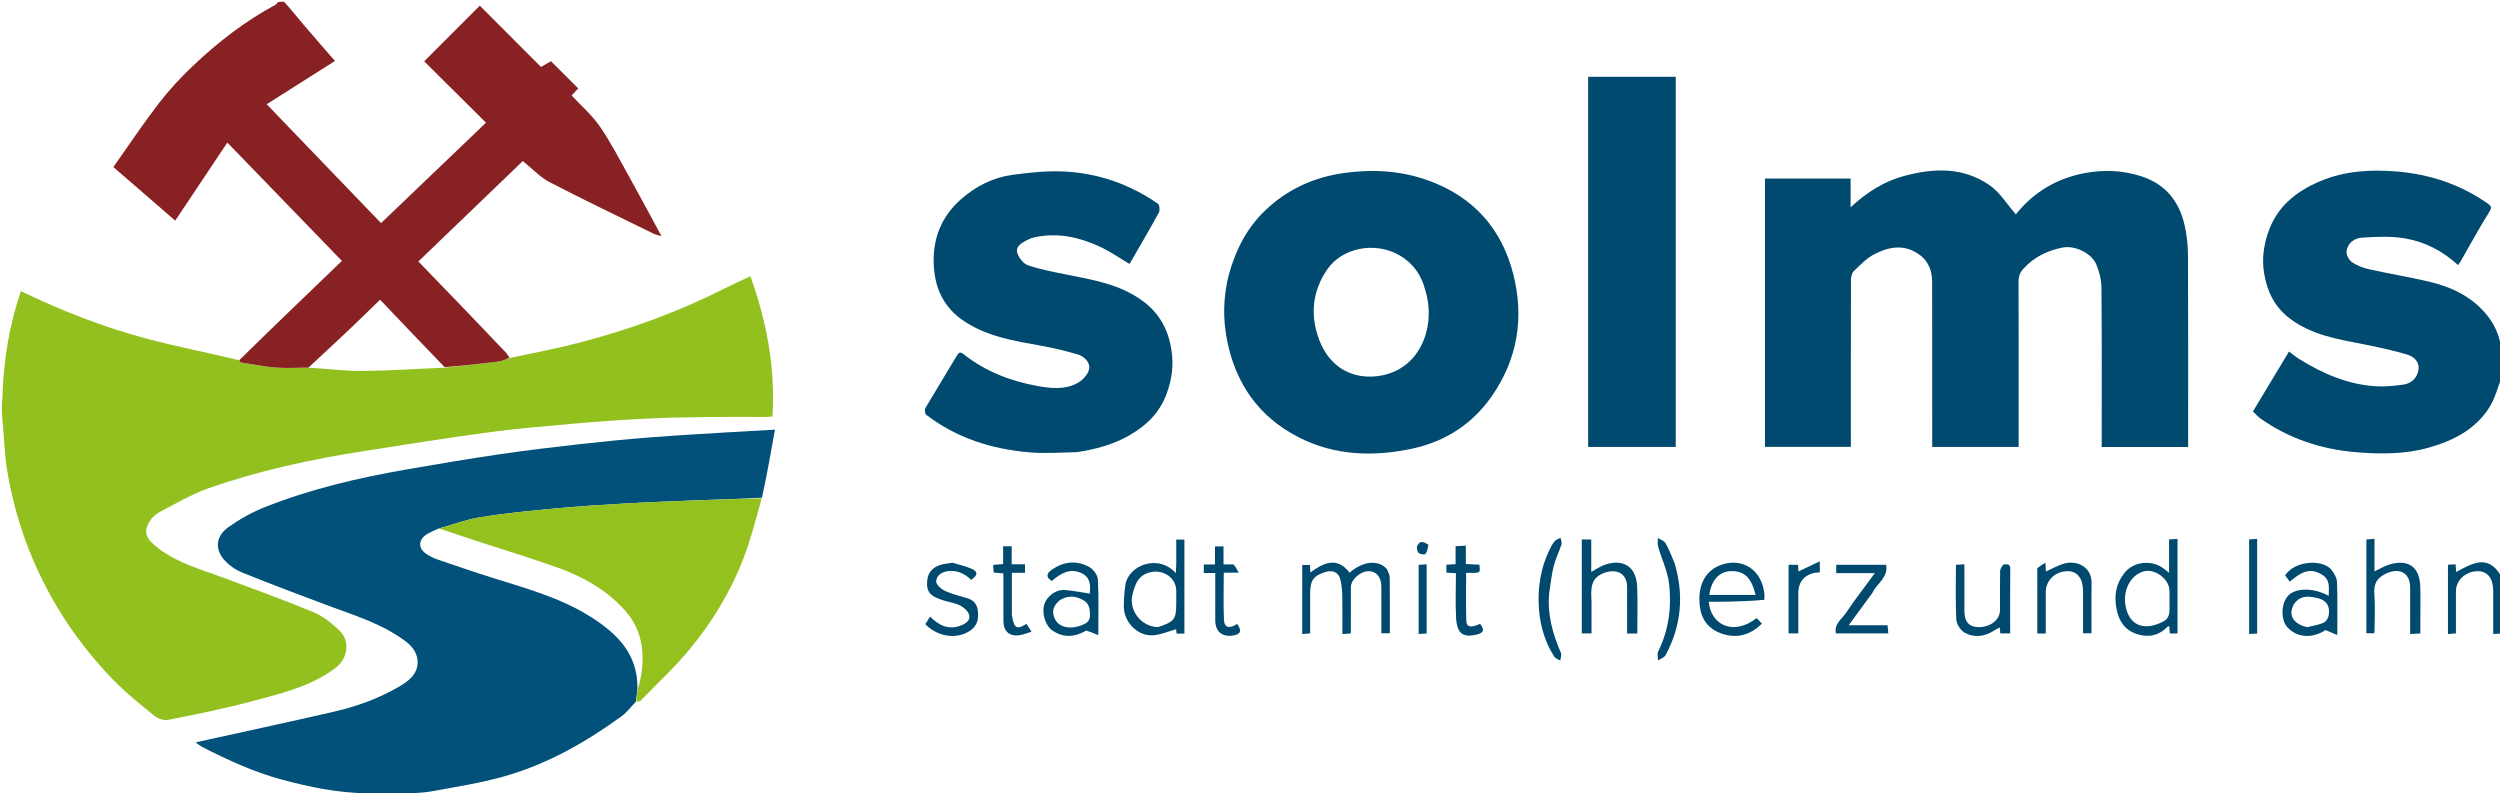 <?xml version="1.0" encoding="UTF-8" standalone="no"?><svg xmlns="http://www.w3.org/2000/svg" xmlns:inkscape="http://www.inkscape.org/namespaces/inkscape" xmlns:sodipodi="http://sodipodi.sourceforge.net/DTD/sodipodi-0.dtd" xmlns:svg="http://www.w3.org/2000/svg" enable-background="new 0 0 1475 468" id="Layer_1" inkscape:version="1.3.2 (091e20e, 2023-11-25, custom)" sodipodi:docname="logo-solms.svg" version="1.1" viewBox="0 0 1475 468" width="100%" x="0px" xml:space="preserve" y="0px"><defs id="defs41"/><sodipodi:namedview bordercolor="#000000" borderopacity="0.25" id="namedview41" inkscape:current-layer="Layer_1" inkscape:cx="516.98616" inkscape:cy="221.85232" inkscape:deskcolor="#d1d1d1" inkscape:pagecheckerboard="0" inkscape:pageopacity="0.0" inkscape:showpageshadow="2" inkscape:window-height="1051" inkscape:window-maximized="1" inkscape:window-width="1920" inkscape:window-x="-9" inkscape:window-y="134" inkscape:zoom="1.4942373" pagecolor="#ffffff"/>

<path d=" M300.983,211.164   C314.345,208.264 327.817,205.796 341.045,202.378   C371.068,194.62 400.102,184.073 427.822,170.055   C432.59,167.644 437.465,165.444 442.725,162.94   C452.31,189.626 457.538,216.884 455.754,245.718   C454.362,245.811 452.933,245.985 451.503,245.987   C440.008,246.01 428.511,245.87 417.018,246.035   C404.587,246.214 392.148,246.427 379.735,247.065   C365.593,247.792 351.458,248.813 337.352,250.056   C320.844,251.511 304.31,252.905 287.893,255.115   C263.781,258.361 239.752,262.238 215.708,265.973   C184.133,270.878 152.923,277.526 122.759,288.165   C112.865,291.654 103.656,297.153 94.299,302.047   C91.918,303.293 89.609,305.41 88.234,307.705   C84.436,314.043 85.795,317.8 93.974,323.91   C105.37,332.423 119.058,336.107 132.162,340.99   C149.835,347.577 167.586,353.99 184.999,361.213   C190.581,363.529 195.684,367.661 200.142,371.875   C207.029,378.386 205.08,388.726 197.844,394.167   C183.026,405.31 165.452,409.211 148.236,413.841   C132.071,418.188 115.599,421.441 99.174,424.732   C96.707,425.227 93.168,424.03 91.131,422.376   C82.828,415.634 74.395,408.916 66.962,401.264   C46.836,380.544 30.907,356.97 19.506,330.258   C12.227,313.205 7.221,295.586 4.186,277.437   C2.536,267.569 2.519,257.428 1.383,247.205   C1,243.307 1,239.614 1.383,235.255   C2.002,213.131 5.36,192.237 12.312,171.761   C36.833,183.611 61.395,193.121 86.885,199.9   C104.77,204.656 122.999,208.123 141.118,212.548   C141.496,213.249 141.795,213.798 142.17,213.856   C149.111,214.932 156.033,216.323 163.019,216.867   C169.312,217.357 175.679,216.905 182.444,216.924   C193.557,217.654 204.244,218.949 214.919,218.853   C230.613,218.712 246.298,217.579 262.442,216.924   C273.392,215.757 283.897,214.61 294.374,213.247   C296.629,212.954 298.783,211.879 300.983,211.164  z" fill="#92C01F" id="path2" opacity="1" stroke="none"/>
<path d=" M221.467,469   C219.51,468.667 218.024,468.062 216.529,468.042   C199.454,467.812 182.906,464.433 166.494,460.028   C149.992,455.598 134.605,448.508 119.469,440.786   C117.94,440.007 116.607,438.846 115.383,438   C142.686,431.972 169.829,426.153 196.88,419.932   C210.463,416.808 223.555,412.092 235.658,405.008   C238.026,403.622 240.368,402.025 242.31,400.108   C248.749,393.751 247.357,384.595 240,378.924   C225.853,368.017 209.056,363.089 192.732,356.988   C176.116,350.777 159.511,344.521 143.069,337.872   C139.119,336.274 135.203,333.601 132.373,330.437   C127.047,324.48 126.782,316.663 134.811,310.974   C141.468,306.256 148.81,302.157 156.391,299.154   C183.244,288.515 211.262,281.956 239.657,277.01   C257.904,273.833 276.174,270.752 294.496,268.053   C310.311,265.722 326.196,263.834 342.083,262.042   C355.915,260.482 369.779,259.137 383.656,258.048   C399.242,256.826 414.857,255.977 430.462,255.007   C438.827,254.486 447.196,254.052 457.224,253.485   C454.741,267.536 452.465,280.409 449.554,293.64   C437.838,294.332 426.755,294.591 415.677,295.017   C400.164,295.612 384.648,296.18 369.148,297.042   C355.018,297.828 340.885,298.741 326.796,300.057   C312.277,301.414 297.739,302.873 283.349,305.168   C275.088,306.486 267.105,309.554 258.63,311.911   C256.235,312.985 254.155,313.889 252.189,314.995   C246.852,317.999 246.447,323.363 251.381,326.704   C253.355,328.041 255.542,329.198 257.792,329.972   C268.753,333.741 279.72,337.505 290.776,340.985   C310.62,347.231 330.793,352.691 348.58,363.991   C364.007,373.791 376.46,385.761 376.098,406.402   C375.745,409.211 375.455,411.607 375.164,414.004   C372.381,416.882 369.95,420.245 366.759,422.561   C345.456,438.024 322.713,450.98 297.255,458.118   C283.296,462.031 268.857,464.304 254.56,466.9   C248.935,467.921 243.104,467.804 237.183,468.603   C231.978,469 226.956,469 221.467,469  z" fill="#01517B" id="path3" opacity="1" stroke="none"/>

<path d=" M141.118,212.548   C161.144,192.895 181.215,173.623 201.717,153.936   C179.281,130.756 157.193,107.936 134.14,84.119   C123.886,99.471 113.768,114.618 103.385,130.162   C92.18,120.464 80.009,109.93 66.879,98.566   C75.789,85.975 84.23,73.296 93.481,61.239   C99.482,53.418 106.264,46.082 113.403,39.27   C128.296,25.056 144.52,12.504 162.74,2.71   C163.16,2.484 163.46,2.032 163.908,1.342   C165.067,1 166.133,1 167.6,1   C171.716,5.548 175.356,10.161 179.164,14.63   C185.399,21.947 191.744,29.17 197.641,35.97   C184.067,44.57 170.818,52.964 157.353,61.494   C180.273,85.324 202.337,108.263 224.816,131.635   C245.622,111.726 266.154,92.079 286.732,72.388   C274.593,60.332 262.312,48.135 250.272,36.178   C261.402,25.05 272.28,14.173 283.096,3.358   C294.942,15.228 307.024,27.335 319.188,39.523   C321.572,38.125 323.35,37.083 325.056,36.083   C330.349,41.369 335.618,46.629 341.151,52.154   C339.891,53.516 338.569,54.945 337.281,56.336   C342.872,62.367 349.239,67.867 353.875,74.566   C360.212,83.722 365.351,93.724 370.787,103.484   C377.248,115.084 383.481,126.813 390.281,139.35   C388.27,138.735 386.919,138.512 385.742,137.935   C365.216,127.865 344.572,118.021 324.293,107.476   C318.603,104.518 313.999,99.469 308.458,95.027   C288.153,114.544 267.509,134.388 246.831,154.264   C256.924,164.717 266.734,174.848 276.51,185.01   C283.862,192.653 291.185,200.325 298.481,208.022   C299.246,208.83 299.737,209.897 300.67,211.004   C298.783,211.879 296.629,212.954 294.374,213.247   C283.897,214.61 273.392,215.757 262.334,216.616   C249.367,203.223 236.964,190.194 224.236,176.825   C218.187,182.689 212.215,188.589 206.119,194.358   C198.134,201.915 190.053,209.37 182.013,216.868   C175.679,216.905 169.312,217.357 163.019,216.867   C156.033,216.323 149.111,214.932 142.17,213.856   C141.795,213.798 141.496,213.249 141.118,212.548  z" fill="#872123" id="path5" opacity="1" stroke="none"/>
<path d=" M1476,222.532   C1473.603,228.851 1471.991,235.2 1468.654,240.454   C1460.47,253.342 1447.625,259.89 1433.361,263.99   C1418.834,268.165 1403.821,268.012 1389.146,266.71   C1369.173,264.939 1350.269,258.675 1333.628,246.875   C1332.02,245.735 1330.709,244.176 1329.216,242.769   C1336.247,231.094 1343.216,219.521 1350.515,207.401   C1352.775,209.078 1354.59,210.639 1356.602,211.883   C1370.509,220.489 1385.266,226.907 1401.811,227.9   C1407.183,228.222 1412.672,227.649 1418.027,226.907   C1422.822,226.242 1426.117,222.961 1426.87,218.265   C1427.64,213.462 1424.191,210.328 1420.163,209.164   C1411.653,206.706 1402.974,204.742 1394.27,203.06   C1379.161,200.139 1363.999,197.651 1351.183,188.064   C1342.167,181.32 1337.69,172.359 1335.851,161.384   C1334.479,153.198 1335.466,145.572 1337.956,137.88   C1342.995,122.319 1354.294,113.115 1368.789,106.956   C1383.409,100.744 1398.843,99.902 1414.209,101.196   C1433.462,102.817 1451.554,108.723 1467.619,119.999   C1470.046,121.701 1470.254,122.49 1468.563,125.202   C1462.748,134.526 1457.504,144.206 1452.027,153.742   C1451.559,154.557 1450.982,155.307 1450.25,156.393   C1441.146,148.02 1430.572,142.606 1418.84,140.635   C1410.588,139.248 1401.92,139.653 1393.501,140.212   C1389.104,140.504 1384.949,143.438 1384.457,148.403   C1384.253,150.459 1385.978,153.56 1387.778,154.767   C1390.776,156.779 1394.435,158.121 1398,158.914   C1409.531,161.478 1421.207,163.399 1432.711,166.066   C1446.114,169.172 1458.285,174.849 1467.21,185.801   C1471.656,191.256 1474.569,197.559 1475.627,204.855   C1476,210.688 1476,216.376 1476,222.532  z" fill="#00496F" id="path6" opacity="1" stroke="none"/>
<path d=" M1476,373.531   C1474.505,374 1473.009,374 1471,374   C1471,365.437 1471.01,356.992 1470.997,348.546   C1470.986,341.282 1467.599,336.974 1461.955,337   C1454.713,337.034 1449.005,342.295 1449.001,348.949   C1448.996,357.085 1449,365.221 1449,373.713   C1447.408,373.836 1446.01,373.945 1444.294,374.078   C1444.294,360.437 1444.294,347.033 1444.294,333.202   C1445.588,333.134 1446.981,333.061 1448.823,332.963   C1448.919,334.567 1449.005,335.982 1449.093,337.442   C1458.345,332.708 1467.732,326.347 1475.658,339.895   C1476,351.021 1476,362.042 1476,373.531  z" fill="#00496F" id="path7" opacity="1" stroke="none"/>
<path d=" M1133.716,151.221   C1124.694,143.921 1115.398,145.05 1105.746,150.046   C1101.209,152.394 1097.449,156.392 1093.698,160.016   C1092.525,161.15 1092.074,163.503 1092.068,165.301   C1091.973,196.132 1092,226.963 1092,257.794   C1092,259.621 1092,261.449 1092,263.638   C1075.146,263.638 1058.413,263.638 1041.339,263.638   C1041.339,211.097 1041.339,158.367 1041.339,105.318   C1057.944,105.318 1074.676,105.318 1091.854,105.318   C1091.854,110.632 1091.854,116.022 1091.854,122.336   C1101.491,113.32 1111.642,106.979 1123.599,103.767   C1141.083,99.069 1158.406,98.546 1173.81,109.253   C1180.078,113.609 1184.371,120.805 1189.355,126.473   C1199.262,113.948 1213.154,105.172 1230.365,102.054   C1241.276,100.078 1252.057,100.458 1262.856,103.84   C1277.399,108.394 1285.526,118.432 1288.869,132.638   C1290.279,138.632 1290.878,144.943 1290.91,151.115   C1291.095,186.779 1291,222.443 1291,258.108   C1291,259.906 1291,261.704 1291,263.749   C1273.92,263.749 1257.188,263.749 1240,263.749   C1240,261.827 1240,260.042 1240,258.258   C1240,228.76 1240.127,199.26 1239.867,169.765   C1239.827,165.203 1238.619,160.41 1236.883,156.16   C1234.087,149.317 1224.08,144.63 1216.989,146.041   C1207.988,147.834 1200.137,151.585 1193.814,158.536   C1191.716,160.843 1190.94,162.969 1190.948,165.955   C1191.032,196.62 1191,227.284 1191,257.949   C1191,259.762 1191,261.574 1191,263.692   C1174.034,263.692 1157.302,263.692 1140,263.692   C1140,261.955 1140,260.186 1140,258.416   C1140,227.752 1140.036,197.087 1139.968,166.423   C1139.956,160.729 1138.458,155.466 1133.716,151.221  z" fill="#00496F" id="path8" opacity="1" stroke="none"/>
<path d=" M724.998,162.096   C728.979,147.512 735.547,134.72 746.163,124.448   C759.392,111.648 775.418,104.415 793.675,101.974   C810.65,99.705 827.221,100.762 843.421,106.756   C869.519,116.411 886.017,135.083 892.788,161.578   C899.359,187.289 895.493,211.875 879.982,233.993   C868.526,250.327 852.601,260.506 833.409,264.647   C810.421,269.608 787.439,268.924 766.018,257.9   C742.727,245.914 729.057,226.43 723.973,200.786   C721.424,187.93 721.688,175.197 724.998,162.096  M841.008,171.566   C838.618,161.925 833.22,154.567 824.371,149.922   C810.529,142.659 791.78,146.213 783.003,159.053   C774.203,171.926 772.921,185.977 778.227,200.244   C784.734,217.738 799.157,224.112 814.13,221.714   C838.319,217.842 847.315,192.193 841.008,171.566  z" fill="#00496F" id="path9" opacity="1" stroke="none"/>
<path d=" M635.486,266.776   C625.73,266.972 616.34,267.675 607.083,266.863   C584.948,264.922 564.271,258.424 546.405,244.652   C545.651,244.071 545.461,241.609 546.037,240.628   C552.102,230.313 558.445,220.162 564.536,209.862   C565.811,207.705 566.646,207.516 568.589,209.044   C581.468,219.18 596.395,224.93 612.284,227.776   C620.138,229.182 628.667,230.059 636.074,225.795   C638.981,224.122 642.152,220.629 642.618,217.57   C643.198,213.769 639.801,210.277 635.877,209.126   C628.928,207.087 621.854,205.349 614.727,204.065   C598.463,201.136 582.064,198.639 568.055,188.964   C557.063,181.372 551.78,170.548 550.968,157.29   C549.995,141.413 555.102,128.018 567.056,117.505   C575.742,109.866 585.926,104.702 597.37,103.152   C607.608,101.766 618.073,100.665 628.343,101.214   C648.261,102.279 666.68,108.782 683.159,120.183   C684.142,120.862 684.463,124.077 683.751,125.379   C678.166,135.595 672.253,145.633 666.439,155.73   C660.624,152.309 654.928,148.298 648.703,145.436   C636.519,139.836 623.728,137.069 610.257,140.026   C608.71,140.366 607.179,140.992 605.777,141.74   C602.695,143.383 598.976,145.412 600.24,149.34   C601.156,152.187 603.846,155.624 606.512,156.524   C613.821,158.991 621.497,160.442 629.095,161.962   C644.957,165.136 660.943,167.681 674.462,177.765   C684.166,185.004 689.244,194.48 691.126,206.324   C692.583,215.493 691.439,223.969 688.217,232.582   C684.043,243.737 676.13,251.248 666.187,256.93   C656.819,262.283 646.54,265.051 635.486,266.776  z" fill="#00496F" id="path10" opacity="1" stroke="none"/>
<path d=" M937,194   C937,144.211 937,94.922 937,45.316   C954.276,45.316 971.336,45.316 988.699,45.316   C988.699,117.955 988.699,190.661 988.699,263.684   C971.724,263.684 954.664,263.684 937,263.684   C937,240.67 937,217.585 937,194  z" fill="#00496F" id="path11" opacity="1" stroke="none"/>
<path d=" M375.523,414.002   C375.455,411.607 375.745,409.211 376.423,406.189   C377.385,402.704 378.11,399.866 378.505,396.982   C380.361,383.449 378.292,370.97 368.867,360.328   C358.142,348.217 344.518,340.518 329.639,335.134   C313.49,329.291 297.01,324.362 280.681,319.015   C273.445,316.646 266.225,314.229 258.997,311.834   C267.105,309.554 275.088,306.486 283.349,305.168   C297.739,302.873 312.277,301.414 326.796,300.057   C340.885,298.741 355.018,297.828 369.148,297.042   C384.648,296.18 400.164,295.612 415.677,295.017   C426.755,294.591 437.838,294.332 449.377,293.998   C446.124,305.895 443.032,318.03 438.564,329.636   C431.017,349.238 420.095,367.126 406.748,383.259   C397.854,394.01 387.506,403.558 377.761,413.598   C377.39,413.98 376.52,413.877 375.523,414.002  z" fill="#95C11F" id="path12" opacity="1" stroke="none"/>
<path d=" M818.386,335.903   C819.125,337.729 819.925,339.272 819.941,340.824   C820.052,351.631 820,362.44 820,373.622   C818.367,373.622 816.872,373.622 815,373.622   C815,364.427 815.013,355.306 814.995,346.185   C814.984,340.593 812.196,337.121 807.682,337.002   C802.761,336.872 797.036,341.883 797.013,346.455   C796.968,355.424 797,364.393 797,373.72   C795.403,373.839 794.006,373.944 792,374.094   C792,366.408 792.097,358.971 791.954,351.538   C791.894,348.463 791.553,345.35 790.927,342.34   C789.987,337.818 786.551,336.073 782.01,337.47   C775.031,339.615 773,342.414 773,349.892   C773,357.699 773,365.507 773,373.671   C771.444,373.816 770.045,373.947 768.31,374.109   C768.31,360.478 768.31,347.073 768.31,333.334   C769.73,333.334 771.263,333.334 772.883,333.334   C772.952,334.728 773.018,336.044 773.104,337.758   C780.975,331.979 788.823,328.222 796.286,337.911   C804.008,330.93 813.597,330.054 818.386,335.903  z" fill="#00496F" id="path13" opacity="1" stroke="none"/>
<path d=" M1275.852,334.977   C1277.242,335.872 1278.248,336.709 1279.758,337.966   C1279.758,331.242 1279.758,324.921 1279.758,318.248   C1281.624,318.142 1283.025,318.063 1284.722,317.967   C1284.722,336.62 1284.722,355.037 1284.722,373.726   C1283.328,373.726 1281.923,373.726 1280.21,373.726   C1280.096,372.361 1279.978,370.942 1279.847,369.373   C1279.385,369.586 1278.872,369.677 1278.575,369.98   C1273.289,375.374 1266.857,376.264 1260.14,373.883   C1253.757,371.622 1250.323,366.705 1248.889,359.922   C1247.165,351.765 1248.226,344.581 1253.472,337.957   C1258.631,331.442 1269.005,330.166 1275.852,334.977  M1275.543,367.062   C1278.945,365.748 1280.036,363.059 1280.007,359.659   C1279.976,355.995 1280.005,352.33 1279.999,348.665   C1279.986,341.571 1271.171,335.077 1264.445,337.204   C1255.568,340.011 1251.271,351.172 1255.142,361.362   C1258.202,369.415 1265.869,371.818 1275.543,367.062  z" fill="#00496F" id="path14" opacity="1" stroke="none"/>
<path d=" M694,332.643   C694,327.705 694,323.222 694,318.372   C695.642,318.372 697.137,318.372 698.798,318.372   C698.798,336.871 698.798,355.275 698.798,373.834   C697.158,373.834 695.72,373.834 694.217,373.834   C694.064,372.598 693.93,371.516 693.898,371.251   C689.268,372.508 684.724,374.557 680.076,374.829   C671.085,375.354 662.951,366.859 663.046,357.758   C663.091,353.522 663.348,349.247 663.998,345.066   C665.841,333.22 683.741,326.727 693.761,338.215   C693.859,336.124 693.929,334.611 694,332.643  M683.206,369.996   C692.925,366.821 694,365.395 694,355.672   C694,353.346 694,351.019 694,348.693   C693.999,340.891 686.333,335.795 678.653,337.634   C671.364,339.379 669.645,344.947 668.175,350.755   C665.836,359.992 673.217,369.775 683.206,369.996  z" fill="#00496F" id="path15" opacity="1" stroke="none"/>
<path d=" M939,355.028   C939,361.493 939,367.463 939,373.714   C936.993,373.714 935.262,373.714 933.263,373.714   C933.263,355.336 933.263,336.936 933.263,318.268   C935.029,318.268 936.761,318.268 938.85,318.268   C938.85,324.399 938.85,330.508 938.85,337.416   C941.045,336.16 942.604,335.159 944.254,334.341   C953.651,329.679 965.28,331.037 965.926,346.205   C966.314,355.311 965.998,364.447 965.998,373.781   C963.881,373.781 962.152,373.781 960,373.781   C960,364.488 960.018,355.37 959.995,346.251   C959.975,338.61 954.157,335.395 946.965,337.832   C938.04,340.856 938.633,347.545 939,355.028  z" fill="#00496F" id="path16" opacity="1" stroke="none"/>
<path d=" M1040.94,353.883   C1033.808,354.564 1026.725,354.821 1019.639,354.984   C1015.835,355.072 1012.027,355 1008.202,355   C1008.982,367.656 1021.761,375.953 1036.448,364.656   C1037.349,365.619 1038.311,366.646 1039.53,367.948   C1033.299,374.165 1026.062,376.437 1018.277,374.551   C1009.974,372.54 1004.162,367.362 1002.949,358.084   C1001.363,345.956 1005.789,336.565 1015.663,333.199   C1028.293,328.893 1039.529,336.322 1040.986,350.427   C1041.088,351.414 1040.992,352.422 1040.94,353.883  M1029.354,351   C1031.483,351 1033.611,351 1035.823,351   C1033.239,340.503 1028.848,336.529 1020.653,337   C1014.175,337.373 1009.672,342.487 1008.478,351   C1015.133,351 1021.76,351 1029.354,351  z" fill="#00496F" id="path17" opacity="1" stroke="none"/>
<path d=" M1369.864,338.978   C1362.024,334.144 1356.609,338.614 1350.959,343.152   C1350.025,341.895 1349.118,340.676 1348.219,339.465   C1354.359,330.249 1370.877,330.117 1375.574,336.213   C1377.168,338.281 1378.754,340.995 1378.846,343.469   C1379.215,353.438 1378.999,363.427 1378.999,374.679   C1376.454,373.594 1374.564,372.789 1372.097,371.738   C1364.354,376.787 1355.311,376.384 1349.54,370.056   C1345.664,365.807 1345.74,356.557 1349.69,351.815   C1353.946,346.708 1364.933,346.551 1373.933,351.554   C1373.91,346.959 1375.133,342.136 1369.864,338.978  M1361.194,370.043   C1364.428,369.231 1367.796,368.742 1370.833,367.464   C1372.225,366.879 1373.62,364.859 1373.891,363.295   C1375.362,354.8 1369.678,352.749 1362.782,352.091   C1357.07,351.545 1352.799,355.191 1352.018,360.375   C1351.353,364.793 1354.652,368.579 1361.194,370.043  z" fill="#00496F" id="path18" opacity="1" stroke="none"/>
<path d=" M640.908,372.013   C633.973,376.004 627.455,376.447 620.929,371.997   C616.777,369.166 614.492,361.811 616.169,356.485   C617.627,351.854 622.928,347.744 627.946,348.087   C632.968,348.43 637.942,349.476 642.955,350.217   C643.336,346.297 643.806,340.853 638.158,338.175   C631.246,334.899 625.651,338.42 620.525,342.794   C616.86,340.455 617.449,338.25 620.681,336.035   C627.706,331.22 635.235,330.479 642.614,334.494   C645.033,335.81 647.61,339.287 647.754,341.906   C648.335,352.486 647.995,363.116 647.995,374.741   C645.287,373.616 643.294,372.788 640.908,372.013  M625.517,353.924   C622.289,356.632 620.279,359.559 621.959,364.184   C624.505,371.193 632.848,371.079 638.334,368.837   C640.917,367.782 643.206,366.499 643.108,362.818   C643.005,358.973 642.654,355.927 638.699,353.84   C634.398,351.569 630.394,351.241 625.517,353.924  z" fill="#00496F" id="path19" opacity="1" stroke="none"/>
<path d=" M1428,367.891   C1428,370.027 1428,371.678 1428,373.76   C1426.088,373.857 1424.352,373.945 1422,374.065   C1422,364.737 1422.012,355.628 1421.996,346.52   C1421.982,338.226 1415.992,334.81 1408.291,338.185   C1402.73,340.622 1400.373,344.067 1400.865,350.314   C1401.439,357.601 1400.993,364.969 1400.98,372.302   C1400.98,372.625 1400.891,372.947 1400.79,373.633   C1399.351,373.633 1397.855,373.633 1396.174,373.633   C1396.174,355.232 1396.174,336.948 1396.174,318.291   C1397.578,318.173 1398.978,318.054 1400.954,317.888   C1400.954,324.338 1400.954,330.553 1400.954,337.105   C1404.267,335.55 1406.882,333.895 1409.737,333.059   C1420.339,329.957 1427.63,333.705 1427.967,346.409   C1428.152,353.403 1428,360.407 1428,367.891  z" fill="#00496F" id="path20" opacity="1" stroke="none"/>
<path d=" M1182.065,333.006   C1184.349,332.965 1186.088,332.586 1186.056,335.572   C1185.92,348.192 1185.998,360.814 1185.998,373.716   C1183.997,373.716 1182.257,373.716 1180.21,373.716   C1180.101,372.709 1179.981,371.613 1179.823,370.16   C1178.602,370.843 1177.469,371.398 1176.415,372.077   C1170.771,375.708 1164.658,376.469 1158.935,373.134   C1156.602,371.773 1154.357,368.182 1154.221,365.496   C1153.685,354.896 1154.001,344.253 1154.001,333.264   C1155.61,333.154 1157.009,333.058 1159,332.921   C1159,342.265 1158.992,351.361 1159.003,360.457   C1159.011,366.91 1161.747,369.985 1167.454,370   C1174.509,370.019 1179.978,365.633 1179.995,359.899   C1180.016,352.247 1179.925,344.594 1180.072,336.944   C1180.097,335.624 1181.066,334.322 1182.065,333.006  z" fill="#00496F" id="path21" opacity="1" stroke="none"/>
<path d=" M561.997,332   C565.912,333.118 569.46,334.053 572.845,335.4   C577.278,337.164 576.948,339.52 572.943,342.137   C569.293,338.488 564.939,336.364 559.457,336.953   C555.514,337.376 552.508,339.528 552.364,343.051   C552.289,344.891 555.313,347.601 557.534,348.631   C561.716,350.569 566.328,351.586 570.768,352.966   C576.172,354.647 577.261,358.67 577.062,363.754   C576.867,368.752 573.881,371.594 569.943,373.47   C562.278,377.123 552.224,374.878 545.941,368.28   C546.781,366.935 547.674,365.507 548.743,363.797   C553.892,368.949 559.62,371.921 566.961,369.034   C569.917,367.871 572.722,365.929 571.762,362.707   C571.094,360.467 568.553,358.244 566.297,357.149   C563.027,355.56 559.196,355.177 555.72,353.951   C551.596,352.497 547.357,350.951 546.997,345.499   C546.607,339.57 548.836,335.482 554,333.576   C556.388,332.695 559.031,332.504 561.997,332  z" fill="#00496F" id="path22" opacity="1" stroke="none"/>
<path d=" M1104.763,349.732   C1100.047,356.114 1095.587,362.232 1090.708,368.925   C1098.815,368.925 1106.064,368.925 1113.662,368.925   C1113.815,370.557 1113.947,371.959 1114.11,373.691   C1103.794,373.691 1093.704,373.691 1083.191,373.691   C1081.996,368.091 1086.799,365.146 1089.275,361.416   C1094.45,353.618 1100.243,346.23 1106.174,338.14   C1098.217,338.14 1090.98,338.14 1083.375,338.14   C1083.375,336.361 1083.375,334.865 1083.375,333.221   C1093.229,333.221 1102.991,333.221 1112.804,333.221   C1114.226,340.739 1107.421,344.042 1104.763,349.732  z" fill="#00496F" id="path23" opacity="1" stroke="none"/>
<path d=" M1202.003,335.31   C1203.41,334.024 1204.814,333.207 1206.809,332.045   C1206.95,334.698 1207.025,336.104 1207.081,337.164   C1210.892,335.511 1214.538,333.324 1218.484,332.353   C1225.221,330.695 1234.24,334.149 1234.041,344.306   C1233.851,353.943 1234,363.587 1234,373.612   C1232.383,373.612 1230.889,373.612 1229,373.612   C1229,365.287 1229.007,357.004 1228.998,348.72   C1228.99,341.438 1225.678,337.07 1220.134,337   C1212.795,336.908 1207.002,342.315 1207,349.264   C1206.998,357.378 1207,365.492 1207,373.793   C1205.194,373.793 1203.799,373.793 1202,373.793   C1202,360.989 1202,348.383 1202.003,335.31  z" fill="#00496F" id="path24" opacity="1" stroke="none"/>
<path d=" M869.888,338   C868.121,338 866.819,338 865.006,338   C865.006,347.567 864.845,356.85 865.082,366.123   C865.182,370.05 867.798,370.578 873.238,368.052   C875.69,371.157 875.961,373.256 871.233,374.392   C863.569,376.234 859.664,374.21 859.109,364.739   C858.596,355.977 859,347.161 859,338.183   C856.965,338.069 855.344,337.978 853.363,337.866   C853.363,336.381 853.363,334.872 853.363,333.161   C855.094,333.067 856.726,332.979 858.79,332.867   C858.79,329.481 858.79,326.06 858.79,322.24   C860.93,322.138 862.666,322.056 864.847,321.952   C864.847,325.601 864.847,329.022 864.847,332.766   C867.666,332.909 870.079,333.032 872.947,333.177   C872.548,335.225 874.697,338.086 869.888,338  z" fill="#00496F" id="path25" opacity="1" stroke="none"/>
<path d=" M987.981,332.221   C993.687,351.32 991.935,369.317 982.707,386.502   C981.937,387.937 979.763,388.62 978.242,389.652   C978.219,387.917 977.582,385.876 978.269,384.493   C984.592,371.752 986.379,358.14 984.754,344.345   C983.884,336.962 980.423,329.898 978.321,322.636   C977.851,321.015 978.174,319.164 978.132,317.419   C979.665,318.392 981.806,319.013 982.613,320.407   C984.708,324.027 986.216,327.987 987.981,332.221  z" fill="#00496F" id="path26" opacity="1" stroke="none"/>
<path d=" M914,350.074   C912.851,362.786 916.158,374.09 920.923,385.15   C921.464,386.407 920.731,388.213 920.589,389.765   C919.403,389.026 917.789,388.564 917.099,387.502   C911.8,379.351 908.994,370.207 908.1,360.659   C906.862,347.433 908.883,334.616 915.071,322.668   C915.74,321.377 916.519,320.066 917.54,319.06   C918.367,318.246 919.633,317.878 920.705,317.312   C920.937,318.591 921.664,320.028 921.313,321.12   C919.936,325.404 917.831,329.481 916.731,333.821   C915.426,338.976 914.877,344.323 914,350.074  z" fill="#00496F" id="path27" opacity="1" stroke="none"/>
<path d=" M727.811,333.004   C729.01,334.423 729.749,335.839 730.811,337.874   C727.265,337.874 724.97,337.874 722.022,337.874   C722.022,347.347 721.718,356.609 722.151,365.836   C722.365,370.406 725.506,371.095 729.897,368.081   C732.883,372.178 732.034,374.358 727.203,374.996   C720.792,375.843 717.002,372.444 717.001,365.84   C716.998,356.721 717,347.603 717,338.063   C714.592,338.063 712.521,338.063 710.23,338.063   C710.23,336.242 710.23,334.843 710.23,333.024   C712.43,333.024 714.505,333.024 716.846,333.024   C716.846,329.335 716.846,326.054 716.846,322.388   C718.609,322.388 720.107,322.388 721.878,322.388   C721.878,325.71 721.878,328.995 721.878,333.001   C723.87,333.001 725.61,333.001 727.811,333.004  z" fill="#00496F" id="path28" opacity="1" stroke="none"/>
<path d=" M597,362.645   C598.226,371.484 600.387,371.358 605.622,368.066   C606.448,369.367 607.275,370.67 608.569,372.708   C605.626,373.551 603.127,374.743 600.563,374.903   C595.127,375.244 592.053,372.087 592.017,366.569   C591.956,357.269 592,347.967 592,338.317   C590.099,338.14 588.365,337.978 586.277,337.783   C586.172,336.426 586.063,335.021 585.93,333.319   C587.915,333.137 589.672,332.976 591.854,332.777   C591.854,329.4 591.854,325.98 591.854,322.286   C593.668,322.286 595.065,322.286 596.889,322.286   C596.889,325.647 596.889,329.062 596.889,332.903   C599.705,332.903 602.111,332.903 604.753,332.903   C604.753,334.724 604.753,336.121 604.753,337.949   C602.272,337.949 599.861,337.949 597,337.949   C597,346.302 597,354.243 597,362.645  z" fill="#00496F" id="path29" opacity="1" stroke="none"/>
<path d=" M1061,358.009   C1061,363.48 1061,368.455 1061,373.712   C1058.996,373.712 1057.265,373.712 1055.264,373.712   C1055.264,360.328 1055.264,346.916 1055.264,333.252   C1057.065,333.252 1058.812,333.252 1060.852,333.252   C1060.941,334.673 1061.03,336.085 1061.096,337.141   C1065.058,335.263 1069.06,333.366 1073.683,331.175   C1073.683,333.848 1073.683,335.583 1073.683,337.708   C1072.482,337.836 1071.014,337.793 1069.666,338.173   C1063.911,339.792 1061,343.848 1061,350.017   C1061,352.515 1061,355.014 1061,358.009  z" fill="#00496F" id="path30" opacity="1" stroke="none"/>
<path d=" M1327,329.023   C1327,325.219 1327,321.911 1327,318.233   C1328.628,318.141 1330.024,318.062 1331.721,317.966   C1331.721,336.6 1331.721,354.998 1331.721,373.786   C1330.371,373.86 1328.973,373.937 1327,374.046   C1327,359.04 1327,344.28 1327,329.023  z" fill="#00496F" id="path31" opacity="1" stroke="none"/>
<path d=" M837,360.99   C837,351.529 837,342.567 837,333.236   C838.625,333.142 840.022,333.061 841.72,332.963   C841.72,346.595 841.72,359.993 841.72,373.781   C840.372,373.858 838.973,373.939 837,374.053   C837,369.702 837,365.595 837,360.99  z" fill="#00496F" id="path32" opacity="1" stroke="none"/>
<path d=" M842.75,321.438   C842.35,323.526 842.105,325.55 840.994,326.814   C840.472,327.409 837.849,327.015 836.979,326.207   C836.132,325.419 835.699,323.286 836.148,322.172   C837.527,318.744 840.071,319.535 842.75,321.438  z" fill="#00496F" id="path33" opacity="1" stroke="none"/>








</svg>